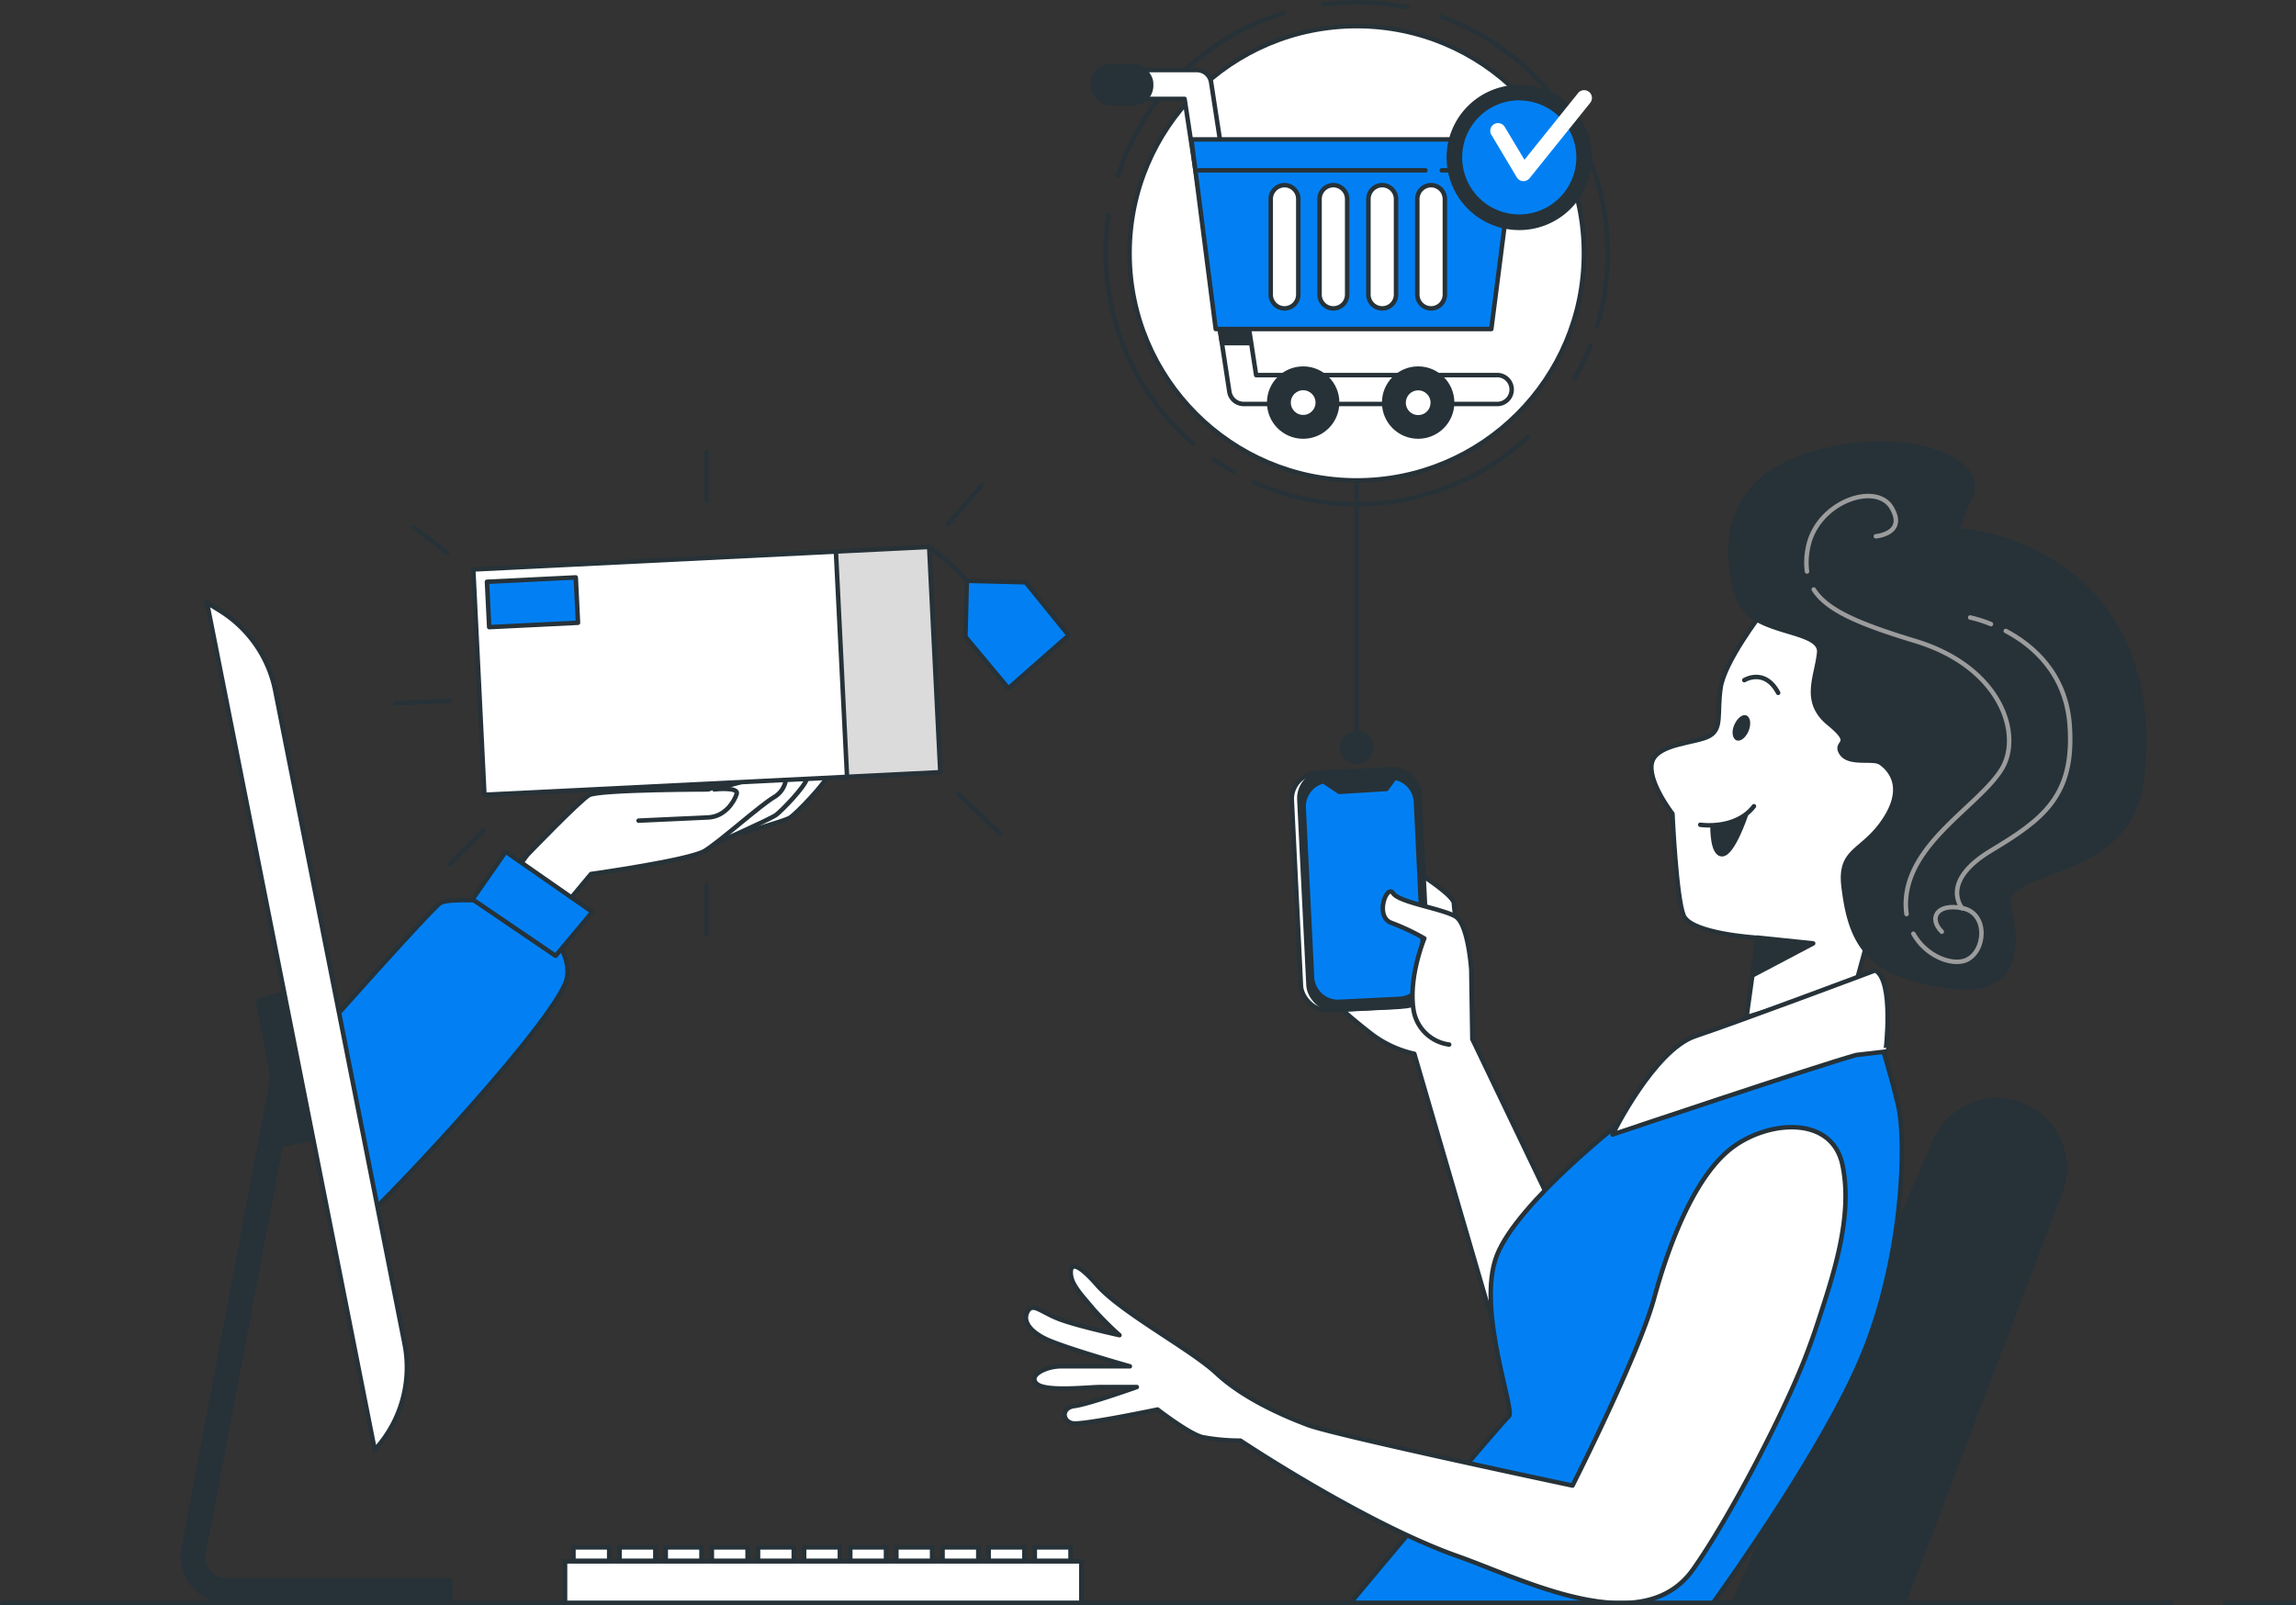 <svg xmlns="http://www.w3.org/2000/svg" id="Layer_1" data-name="Layer 1" viewBox="0 0 513 358.79"><rect x="0" y="0" width="513" height="358.79" fill="#333333" stroke="none"/><defs><style>.cls-1,.cls-10,.cls-12,.cls-13,.cls-16,.cls-2{fill:#fff;}.cls-1,.cls-10,.cls-13,.cls-14,.cls-15,.cls-16,.cls-17,.cls-2,.cls-3,.cls-4,.cls-5,.cls-6,.cls-9{stroke:#263238;}.cls-1,.cls-13,.cls-14,.cls-15,.cls-16,.cls-17,.cls-2,.cls-3,.cls-4,.cls-5,.cls-6,.cls-8{stroke-linecap:round;}.cls-1,.cls-13,.cls-14,.cls-15,.cls-2,.cls-3,.cls-4,.cls-5,.cls-6,.cls-8{stroke-linejoin:round;}.cls-3,.cls-5,.cls-7{fill:#263238;}.cls-11,.cls-14,.cls-4{fill:#0280f3;}.cls-17,.cls-6,.cls-8,.cls-9{fill:none;}.cls-8{stroke:#9c9c9c;}.cls-10,.cls-16,.cls-17,.cls-9{stroke-miterlimit:10;}.cls-15{fill:#dbdbdb;}</style></defs><g id="Layer_2" data-name="Layer 2"><g id="Layer_1-2" data-name="Layer 1-2"><g id="freepik--Character--inject-436"><path class="cls-1" d="M328.93,232.14l-.84-6.44c-.9-6.14-3.24-22.23-3.24-23.78,0-1.91-8.88-7.43-8.88-7.43l-10.68,15.2L298,224s4.72,4.27,8.9,7.41a24.64,24.64,0,0,0,9.1,4.09l21.38,73.33,14.38-29.06Z"></path><rect class="cls-2" x="289.64" y="172.38" width="26.89" height="53.07" rx="5.75" transform="translate(-9.42 15.15) rotate(-2.82)"></rect><rect class="cls-3" x="291.32" y="172.25" width="26.89" height="53.07" rx="5.75" transform="translate(-9.41 15.23) rotate(-2.82)"></rect><path class="cls-4" d="M316.37,179.18a5.81,5.81,0,0,0-4.74-5.38l-1.85,2.51-10.54.66-3.29-2.2,14.47-1h-.08l-13.6.67a5.8,5.8,0,0,0-5.46,6l1.87,38a5.81,5.81,0,0,0,6,5.46l13.59-.67a5.8,5.8,0,0,0,5.46-6Z"></path><path class="cls-1" d="M323.79,233.44a9.29,9.29,0,0,1-8-8c-1.05-7.34,2.45-15.72,2.45-15.72a48.71,48.71,0,0,0-7.34-3.47c-3.84-1.4-1-8.74.35-6.64s11.17,3.47,14,5.24,3.48,11.87,3.48,11.87l.24,15.46"></path><path class="cls-5" d="M425.31,358.25l35-91.83a15.14,15.14,0,0,0-8.21-19.34h0A15.16,15.16,0,0,0,432.32,255l-45,103.29Z"></path><path class="cls-4" d="M337.13,316.53c-1.37,1-29.1,34.16-35.41,41.72h81c4.88-6.78,24.46-34.55,32.88-54.09,9.66-22.4,10.43-49.05,8.5-57.16s-3.87-13.91-3.87-13.91-37.51,6.57-57.21,17c0,0-23.95,18.54-28.59,30.51S338.67,315.37,337.13,316.53Z"></path><path class="cls-1" d="M403.48,303.07c.89-2.31,1.72-4.62,2.49-6.95,3.58-10.94,8.11-24.13,5.71-35.71-2.32-11.21-16.61-10.05-24.72-3.88s-13.9,20.86-17.38,33.61S351.35,332,351.35,332s-52.92-11.21-59.1-13.53-14.68-6.17-20.48-11.58-21.24-13.53-26.65-19.7-6.18-4.26-5.79-1.94,3.09,5,5,7.35a75.44,75.44,0,0,0,5.8,5.79s-8.88-1.93-13.13-3.47-6.18-3.87-7.34-1.94,0,4.25,3.86,6.18,18.93,6.19,18.93,6.19H237c-3.1,0-7.34,1.92-5.41,3.85s11.58.78,14.3.78H254s-10.83,3.86-13.91,4.24-2.71,3.48-.39,3.87S258.64,315,258.64,315s7,5.41,10,6.17a45.06,45.06,0,0,0,8.51.78s27.81,18.54,48.67,25.88c14.33,5.05,41.08,19,52.46,2.91C386.39,339.29,398.47,316.05,403.48,303.07Z"></path><path class="cls-1" d="M393.54,137.16s-8.27,10.76-9.1,16.55.41,9.1-2.48,10.75-11.59,1.65-12.82,5.8,4.54,11.59,4.54,11.59.84,18.61,2.49,22.73,16.54,5,16.54,5l-2.48,17.74,24.41-7.44,6.61-24s9.52-4.14,12.82-17.38-2.48-26.89-16.95-35.57S393.54,137.16,393.54,137.16Z"></path><polygon class="cls-5" points="392.71 209.54 405.12 210.83 391.88 217.82 392.71 209.54"></polygon><path class="cls-6" d="M379.89,184.32s7.86,1.24,12-4.14"></path><path class="cls-7" d="M390.71,163.32c-.62,1.53-1.84,2.49-2.73,2.13s-1.16-1.89-.5-3.42,1.85-2.5,2.73-2.14S391.32,161.78,390.71,163.32Z"></path><path class="cls-6" d="M389.73,152s4.57-2.84,7.57,2.84"></path><path class="cls-5" d="M382.63,184.59s-.15,6.46,2.21,6.31,5.21-8.68,5.21-8.68S388.31,184.27,382.63,184.59Z"></path><path class="cls-1" d="M419,216.87s-30.9,11.59-40.17,14.68-18.54,22-18.54,22,46-15.46,54.46-17.78l6.56-.76S423.27,219.19,419,216.87Z"></path><path class="cls-5" d="M437.57,118.53s-1.09.54,2.73-7.64-14.75-15.84-36-9.27-18.54,24-15.84,32.23,18.54,6.55,18,12-3.82,10.93,2.19,15.85,1.09,3.82,2.73,6.55,7.1,1.09,8.73,2.18,6,4.92,1.09,12.56-10.37,6.55-9.27,15.29,3.28,16.93,14.75,20.21S448,222.31,449.6,213s-4.37-11.47,2.18-15.29,24.58-5.46,26.75-23.48-2.19-34.43-14.7-44.8A48.21,48.21,0,0,0,437.57,118.53Z"></path><path class="cls-8" d="M427.5,208.66c2.79,5,8.44,7.13,11.59,6,4.63-1.76,5.26-10.53-.59-11.7s-7.61,2.31-4.64,5.26"></path><path class="cls-8" d="M405.25,131.74c2.93,4.63,10.05,7.68,22.67,11.51,19.3,5.85,24,21.06,19.3,28.67s-18.72,15.21-21.07,26.9a15.9,15.9,0,0,0-.17,5.46"></path><path class="cls-8" d="M419.13,119.85s7-.59,3.48-6.44-17-1.16-18.72,9.36a15.75,15.75,0,0,0-.15,4.94"></path><path class="cls-8" d="M448.15,141c6,3.18,13.42,9.42,14.28,21,1.16,15.8-5.86,21.06-17.55,28.08S438.44,203,438.44,203"></path><path class="cls-8" d="M440.2,138a27.84,27.84,0,0,1,4.64,1.48"></path></g><g id="freepik--shopping-cart--inject-436"><path class="cls-9" d="M287.05,2.84a56.21,56.21,0,0,0-37.39,36.78"></path><path class="cls-9" d="M314.89,1.74a56.13,56.13,0,0,0-19.64-.68"></path><path class="cls-9" d="M356.72,73.26A56.18,56.18,0,0,0,321.6,3.62"></path><path class="cls-9" d="M351.54,85a54.83,54.83,0,0,0,4-8.23"></path><path class="cls-9" d="M279.67,107.57a56.14,56.14,0,0,0,62-10.23"></path><path class="cls-9" d="M270.78,102.42a58.48,58.48,0,0,0,5.14,3.25"></path><path class="cls-9" d="M247.76,47.68a56.08,56.08,0,0,0,19.07,51.67"></path><circle class="cls-10" cx="303.14" cy="56.6" r="50.76"></circle><path class="cls-1" d="M334.35,90.28H277.87a3.23,3.23,0,0,1-3.2-2.77l-10-65.41h-12.6a3.22,3.22,0,1,1,0-6.44h15.36a3.21,3.21,0,0,1,3.18,2.77l10.05,65.4h53.69a3.23,3.23,0,0,1,.36,6.45,2.16,2.16,0,0,1-.36,0Z"></path><rect class="cls-5" x="244.19" y="14.83" width="13.01" height="8.2" rx="3.87"></rect><polygon class="cls-5" points="273.04 76.68 279.33 76.68 278.61 72.08 272.31 72.08 273.04 76.68"></polygon><polygon class="cls-4" points="333.21 73.53 271.63 73.53 266.2 31.16 338.65 31.16 333.21 73.53"></polygon><path class="cls-1" d="M287,68.92h0a3.08,3.08,0,0,1-3.08-3.08h0V44.48a3.1,3.1,0,0,1,3.08-3.1h0a3.09,3.09,0,0,1,3.08,3.1h0V65.84A3.08,3.08,0,0,1,287,68.92Z"></path><path class="cls-1" d="M297.92,68.92h0a3.08,3.08,0,0,1-3.09-3.07h0V44.48a3.1,3.1,0,0,1,3.09-3.1h0a3.1,3.1,0,0,1,3.08,3.1V65.84A3.08,3.08,0,0,1,297.92,68.92Z"></path><path class="cls-1" d="M308.83,68.92h0a3.08,3.08,0,0,1-3.08-3.08h0V44.48a3.1,3.1,0,0,1,3.08-3.1h0a3.1,3.1,0,0,1,3.09,3.1V65.84a3.08,3.08,0,0,1-3.08,3.08Z"></path><path class="cls-1" d="M319.75,68.92h0a3.08,3.08,0,0,1-3.08-3.08h0V44.48a3.1,3.1,0,0,1,3.08-3.1h0a3.1,3.1,0,0,1,3.08,3.1V65.84A3.08,3.08,0,0,1,319.75,68.92Z"></path><circle class="cls-5" cx="291.17" cy="89.97" r="7.59"></circle><circle class="cls-1" cx="291.17" cy="89.97" r="3.26"></circle><circle class="cls-5" cx="316.86" cy="89.97" r="7.59"></circle><path class="cls-1" d="M320.13,90a3.26,3.26,0,1,0-3.26,3.26h0a3.24,3.24,0,0,0,3.25-3.21Z"></path><line class="cls-6" x1="330.52" y1="38.07" x2="337.21" y2="38.07"></line><line class="cls-6" x1="322.13" y1="38.07" x2="326.88" y2="38.07"></line><line class="cls-6" x1="267.91" y1="38.07" x2="318.49" y2="38.07"></line><line class="cls-9" x1="303.14" y1="107.36" x2="303.14" y2="167.03"></line><circle class="cls-5" cx="303.14" cy="167.03" r="3.23"></circle><circle class="cls-11" cx="339.45" cy="35.2" r="14.49"></circle><path class="cls-7" d="M339.45,51.42a16.23,16.23,0,1,1,16.22-16.24v0A16.22,16.22,0,0,1,339.45,51.42Zm0-29A12.75,12.75,0,1,0,352.2,35.2h0a12.75,12.75,0,0,0-12.75-12.75h0Z"></path><path class="cls-12" d="M340.4,40.48h-.13a1.74,1.74,0,0,1-1.36-.83l-5.59-9.36a1.74,1.74,0,1,1,2.79-2.08l.1.15.09.15,4.31,7.2,12-14.93A1.74,1.74,0,0,1,355.29,23h0L341.76,39.83A1.75,1.75,0,0,1,340.4,40.48Z"></path></g><g id="freepik--Box--inject-436"><path class="cls-1" d="M166,186.11s8.87-2.54,10.32-3.27,8.51-8.33,8.51-9.41-2.54-.54-4.52.54-8.11,7.78-8.11,7.78Z"></path><path class="cls-1" d="M160.39,188.28s11.77-5.25,13-6.15,6.52-6.34,6.89-8.12-3.63-1.26-4.72-.71-7.6,7-8.33,7.78-8.11,6.89-8.11,6.89S156.74,189.18,160.39,188.28Z"></path><path class="cls-1" d="M117.83,191.06s11.59-12.05,13.78-13.35,28-1.29,28-1.29,12.48-3.47,14.63-3.88,1.73,3.88-1.28,5.61-12.07,9.9-15.51,12-25.4,5.17-25.4,5.17l-10.77,12.91-11.19-6.88Z"></path><path class="cls-1" d="M159.6,176.42s5.5-.63,5,1-2.54,5.07-6.34,5.26l-15.58.72"></path><path class="cls-4" d="M110.08,201.4s-9.75-.76-11.67.4-26.27,28.59-26.27,28.59l8.78,42.18c-.39,1.71,39.6-40.06,45.3-52.61,2.46-5.42-3.47-12-3.47-12Z"></path><polygon class="cls-4" points="112.99 190.34 132.34 203.81 124.14 213.61 105.57 200.99 112.99 190.34"></polygon><rect class="cls-13" x="106.93" y="124.72" width="101.98" height="50.41" transform="translate(-7.21 7.98) rotate(-2.83)"></rect><rect class="cls-14" x="109.04" y="129.52" width="19.87" height="10.15" transform="translate(-6.48 6.02) rotate(-2.82)"></rect><rect class="cls-15" x="188" y="122.71" width="20.86" height="50.41" transform="translate(-7.06 9.98) rotate(-2.83)"></rect><path class="cls-6" d="M207.57,122.26s8.12,5.62,11.34,11.39"></path><polygon class="cls-4" points="216.02 129.8 215.71 142.3 225.32 153.83 238.77 141.98 229.16 130.13 216.02 129.8"></polygon><line class="cls-6" x1="157.89" y1="100.98" x2="157.89" y2="111.99"></line><line class="cls-6" x1="157.89" y1="197.75" x2="157.89" y2="208.76"></line><line class="cls-6" x1="92.42" y1="117.79" x2="99.95" y2="123.58"></line><line class="cls-6" x1="100.53" y1="156.61" x2="88.36" y2="157.19"></line><line class="cls-6" x1="108.06" y1="185.58" x2="100.53" y2="193.11"></line><line class="cls-6" x1="214.1" y1="177.47" x2="223.37" y2="186.16"></line><line class="cls-6" x1="211.78" y1="117.21" x2="219.31" y2="108.52"></line></g><g id="freepik--Device--inject-436"><rect class="cls-16" x="126.25" y="348.94" width="115.35" height="9.31"></rect><rect class="cls-16" x="128.13" y="345.81" width="7.98" height="2.99"></rect><rect class="cls-16" x="138.44" y="345.81" width="7.98" height="2.99"></rect><rect class="cls-16" x="148.75" y="345.81" width="7.98" height="2.99"></rect><rect class="cls-16" x="159.05" y="345.81" width="7.98" height="2.99"></rect><rect class="cls-16" x="169.37" y="345.81" width="7.98" height="2.99"></rect><rect class="cls-16" x="179.67" y="345.81" width="7.98" height="2.99"></rect><rect class="cls-16" x="189.98" y="345.81" width="7.98" height="2.99"></rect><rect class="cls-16" x="200.28" y="345.81" width="7.98" height="2.99"></rect><rect class="cls-16" x="210.6" y="345.81" width="7.98" height="2.99"></rect><rect class="cls-16" x="220.9" y="345.81" width="7.98" height="2.99"></rect><rect class="cls-16" x="231.21" y="345.81" width="7.98" height="2.99"></rect><path class="cls-7" d="M101.11,358.25H50.78a10.43,10.43,0,0,1-10.39-10.47h0a10.55,10.55,0,0,1,.17-1.86L63,227.17l5.48,1L46,347a4.81,4.81,0,0,0,3.82,5.63h0a5.62,5.62,0,0,0,.92.08h50.33Z"></path><polygon class="cls-7" points="65.16 220.88 57.1 223.36 63.3 256.22 73.23 254.37 65.16 220.88"></polygon><path class="cls-16" d="M83.73,324h0L46.25,134.69l2.88,1.79a27.27,27.27,0,0,1,12.36,17.81l28.9,146A27.22,27.22,0,0,1,83.73,324Z"></path><line class="cls-17" x1="497.04" y1="358.25" x2="512.5" y2="358.25"></line><line class="cls-17" x1="0.5" y1="358.25" x2="485.14" y2="358.25"></line></g></g></g></svg>